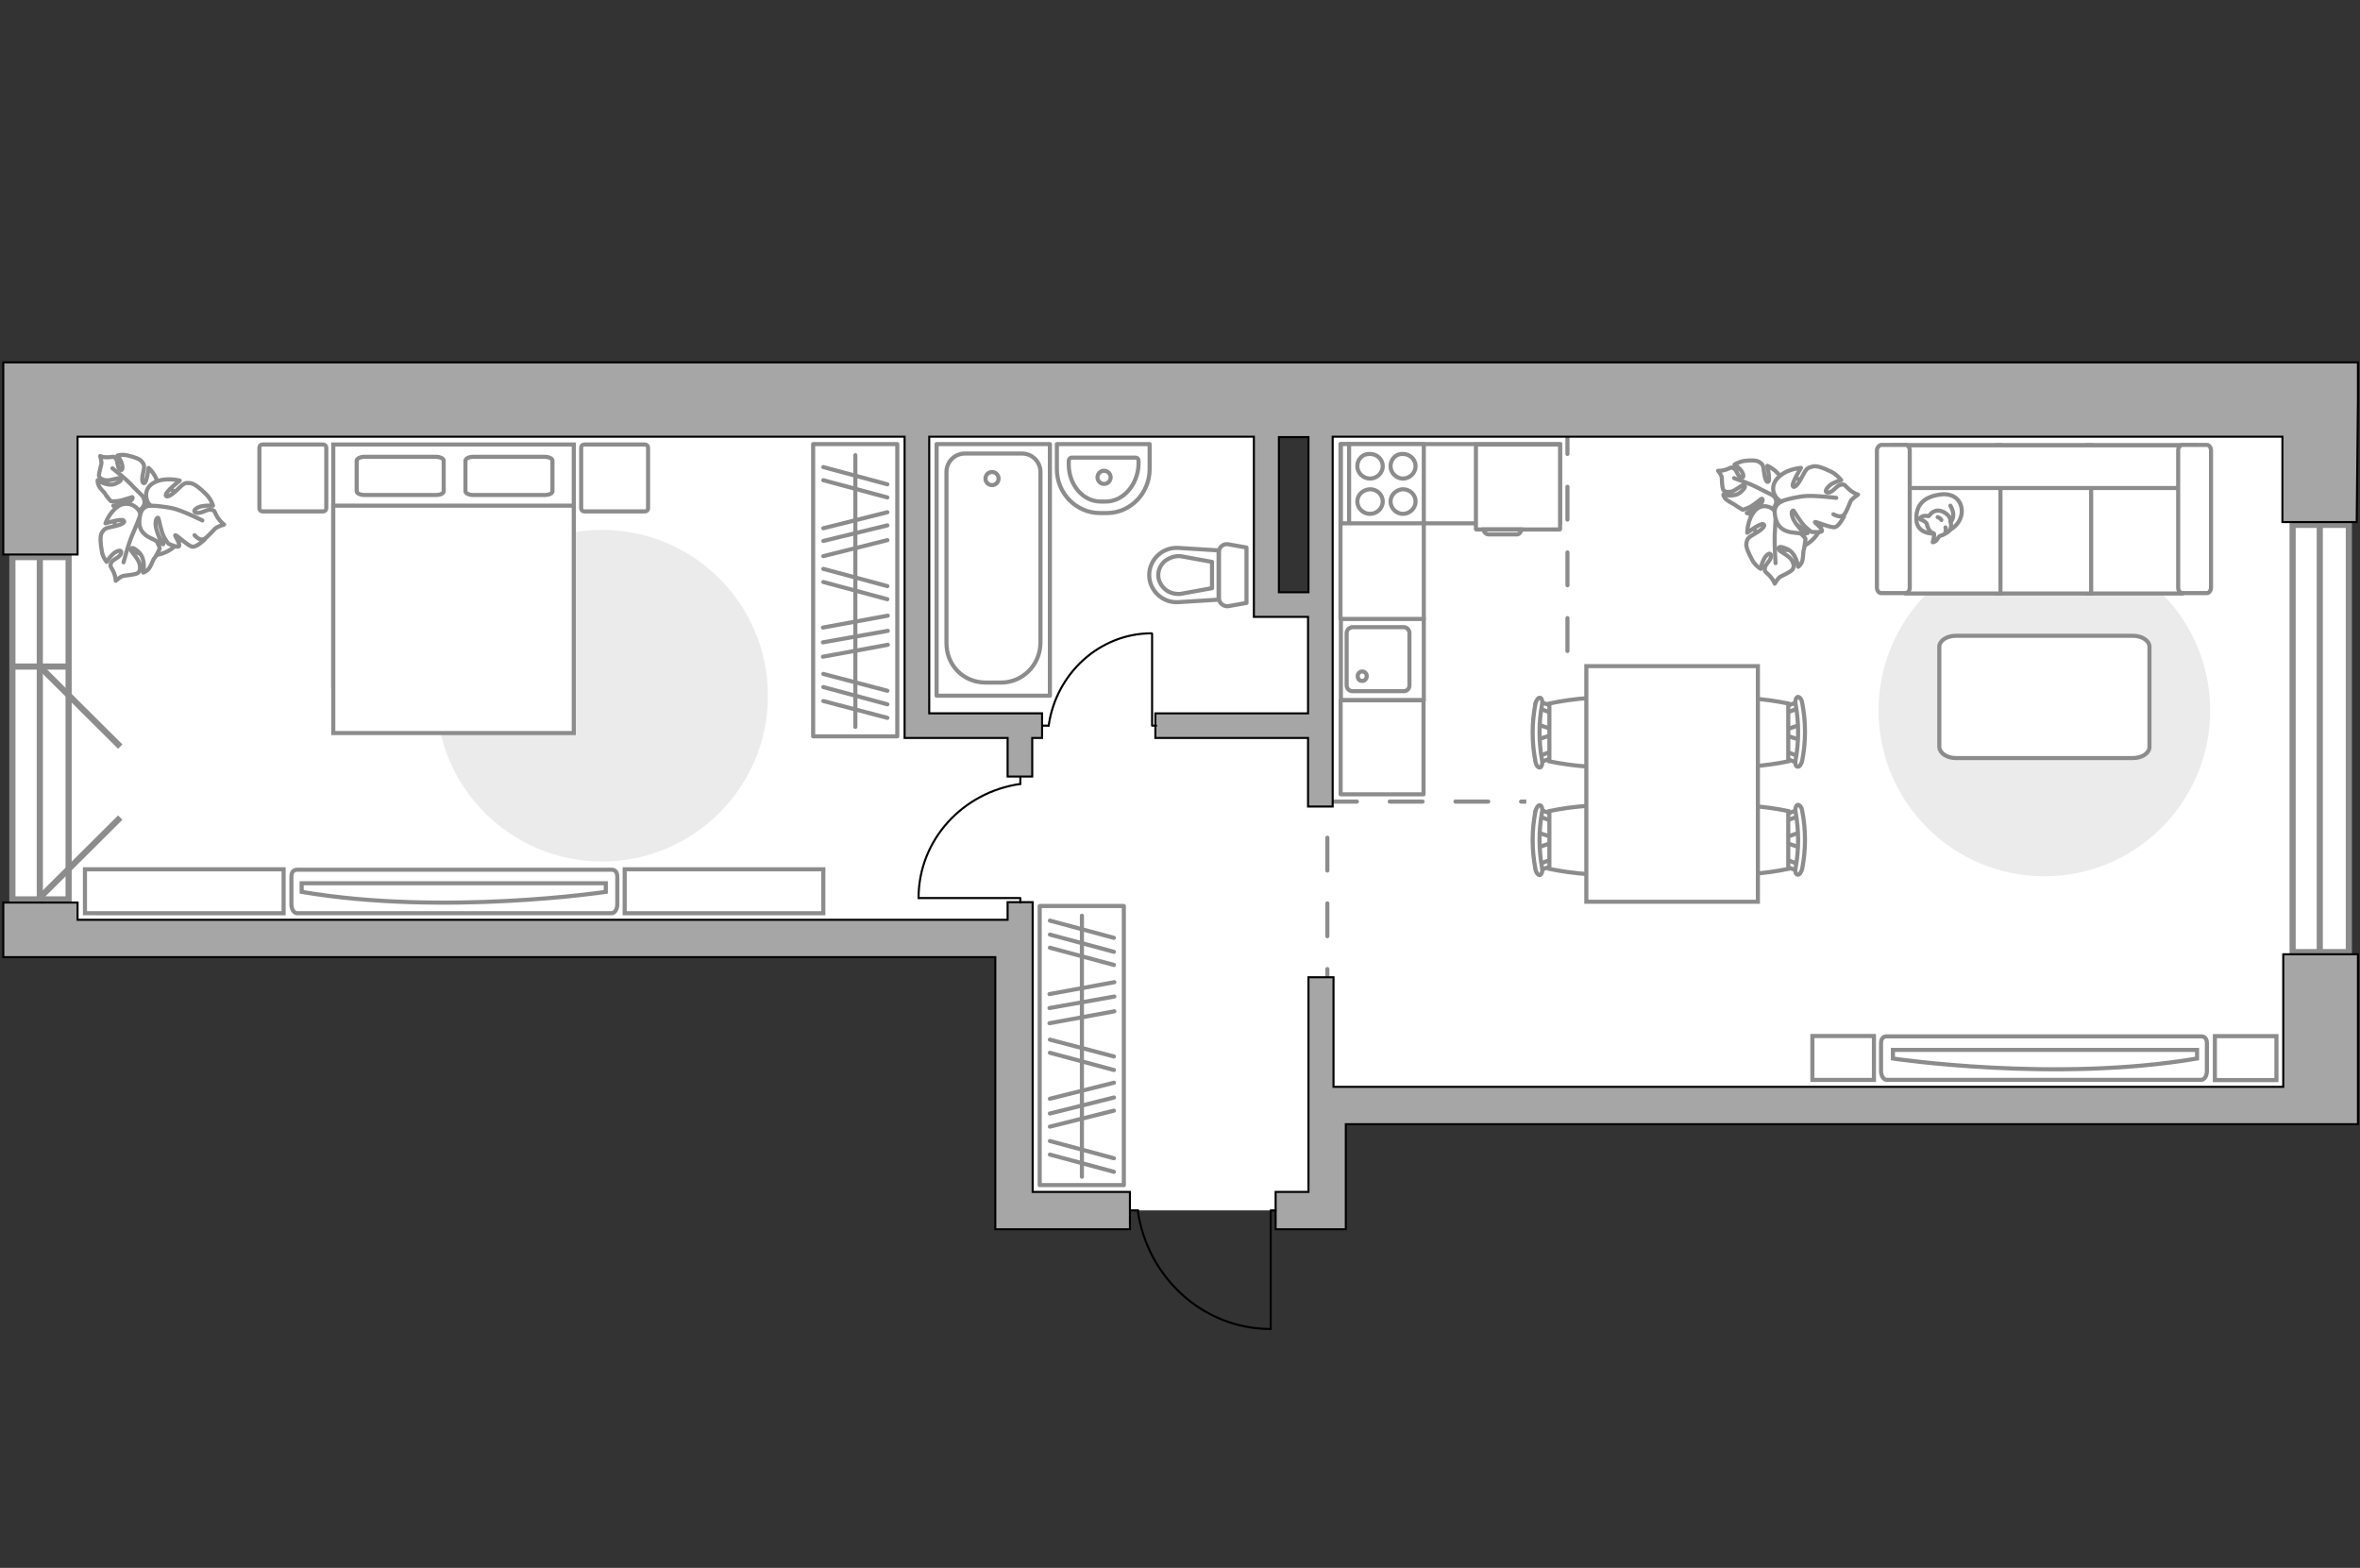 <?xml version="1.0" encoding="utf-8"?>
<!-- Generator: Adobe Illustrator 24.1.2, SVG Export Plug-In . SVG Version: 6.00 Build 0)  -->
<svg version="1.1" xmlns="http://www.w3.org/2000/svg" xmlns:xlink="http://www.w3.org/1999/xlink" x="0px" y="0px"
	 viewBox="0 0 575 382" style="enable-background:new 0 0 575 382;" xml:space="preserve">
<rect x="0" y="0" width="575" height="382" fill="#333333" stroke="none"/>
<style type="text/css">
	.st0{fill:#FFFFFF;}
	.st1{fill:#FFFFFF;stroke:#8C8C8C;stroke-width:1.5;stroke-linecap:round;stroke-miterlimit:10;}
	.st2{fill:#FFFFFF;stroke:#8C8C8C;stroke-width:1.5;stroke-miterlimit:10;}
	.st3{fill:none;stroke:#8C8C8C;stroke-linecap:round;stroke-linejoin:round;stroke-miterlimit:10;stroke-dasharray:8;}
	.st4{fill:#A6A6A6;stroke:#000000;stroke-width:0.5;stroke-miterlimit:10;}
	.st5{fill:none;stroke:#000000;stroke-width:0.5;stroke-linecap:round;stroke-linejoin:round;stroke-miterlimit:10;}
	.st6{fill:#FFFFFF;stroke:#8C8C8C;stroke-linecap:round;stroke-linejoin:round;stroke-miterlimit:10;}
	.st7{fill:#FFFFFF;stroke:#8C8C8C;stroke-miterlimit:10;}
	.st8{fill:#EBEBEB;}
	.st9{fill:none;stroke:#8C8C8C;stroke-linecap:round;stroke-linejoin:round;stroke-miterlimit:10;}
</style>
<g id="bg_1_">
	<polygon class="st0" points="321.9,270.6 563.2,270.6 563.2,228.7 565.4,228.7 565.4,93.5 321.9,93.5 321.9,147.3 309.6,147.3 
		309.6,93.5 14.2,93.5 14.2,228.7 247.6,228.7 247.6,294.9 321.9,294.9 	"/>
</g>
<g id="windows_1_">
	<g>
		
			<rect x="513.3" y="173.1" transform="matrix(6.123234e-17 -1 1 6.123234e-17 385.483 745.282)" class="st1" width="104.1" height="13.7"/>
		<line class="st2" x1="565.2" y1="232" x2="565.2" y2="127.8"/>
	</g>
	<g>
		
			<rect x="-31.8" y="170.6" transform="matrix(6.123234e-17 -1 1 6.123234e-17 -167.583 187.331)" class="st1" width="83.4" height="13.7"/>
		<line class="st2" x1="9.7" y1="219.2" x2="9.7" y2="135.7"/>
	</g>
	<line class="st2" x1="9.7" y1="218.7" x2="29.3" y2="199.2"/>
	<line class="st2" x1="9.7" y1="162.4" x2="29.3" y2="181.9"/>
	<line class="st2" x1="16.7" y1="162.4" x2="3" y2="162.4"/>
</g>
<g id="plan">
	<polyline class="st3" points="381.9,102.6 381.9,195.3 323.4,195.3 323.4,243.1 	"/>
	<g>
		<polygon class="st4" points="556.3,264.8 327.9,264.8 324.9,264.8 324.9,238.1 318.8,238.1 318.8,264.8 318.8,271.5 318.8,273.9 
			318.8,290.4 310.8,290.4 310.8,299.5 318.8,299.5 327.9,299.5 327.9,290.4 327.9,273.9 556.3,273.9 563.4,273.9 574.5,273.9 
			574.5,232.5 556.3,232.5 		"/>
		<path class="st4" d="M574.5,97.4v-9.1H18.9H4.1H0.8v46.8h18.1v-28.7h201.5v73.4h6v0h19.1v9.4h6v-9.4h2.4v-6h-27.5v-67.4h79.1v43.9
			h6v0h7.2v23.5h-37.2v6h37.2v16.7h6v-90.1h231.4v20.8h18.1L574.5,97.4L574.5,97.4z M318.8,144.3h-7.2v-37.8h7.2V144.3z"/>
		<polygon class="st4" points="251.6,233.2 251.6,230.6 251.6,224.1 251.6,219.8 245.5,219.8 245.5,224.1 242.5,224.1 18.9,224.1 
			18.9,219.9 0.8,219.9 0.8,233.2 16.7,233.2 18.9,233.2 242.5,233.2 242.5,290.4 242.5,299.5 251.6,299.5 275.3,299.5 275.3,290.4 
			251.6,290.4 		"/>
	</g>
	<g id="Group_34_1_">
		<path id="Vector_158_1_" class="st5" d="M309.6,323.8v-28.9h1.2"/>
		<path id="Vector_159_1_" class="st5" d="M275.3,294.9h2"/>
		<path id="Vector_160_1_" class="st5" d="M277.2,294.9c2.3,16.3,15.9,28.9,32.4,28.9"/>
	</g>
	<g>
		<g>
			<path id="Vector_135_1_" class="st6" d="M228.2,169.5v-61.3h27.6v61.3H228.2z"/>
			<path id="Vector_136_1_" class="st6" d="M243.9,166.3h-3.7c-5.6,0-9.6-4.3-9.6-9.6v-41.7c0-2.5,2-4.5,4.5-4.5h13.9
				c2.5,0,4.5,2,4.5,4.5v41.7C253.4,162.1,249.1,166.3,243.9,166.3z"/>
		</g>
		<circle class="st6" cx="241.7" cy="116.6" r="1.6"/>
	</g>
	<g>
		<path id="wc_1_" class="st7" d="M287.6,144.7"/>
		<g id="Group_26_1_">
			<path id="Vector_130_1_" class="st6" d="M297,145.8v-11.4c0-1.1,1.1-2,2.2-1.8l4.5,0.8v13.5l-4.5,0.8
				C298.1,147.8,297,146.9,297,145.8z"/>
			<path id="Vector_131_1_" class="st6" d="M280,140.1c0-3.8,3.3-6.9,7.2-6.6l9.7,0.6v12l-9.7,0.6C283.3,147,280,143.9,280,140.1z"
				/>
			<path id="Vector_132_1_" class="st6" d="M295.3,136.9l-7.7-1.4c-1.4-0.1-2.7,0.4-3.8,1.2c-1,0.9-1.6,2.1-1.6,3.4
				c0,1.3,0.6,2.5,1.6,3.4c1,0.9,2.3,1.3,3.8,1.2l7.7-1.4V136.9z"/>
		</g>
	</g>
	<g>
		<path id="Vector_134_1_" class="st6" d="M269.7,125H268c-5.8,0-10.5-4.8-10.5-10.7v-6.1h22.6v6.1C280.1,120.2,275.4,125,269.7,125
			z"/>
		<path id="Vector_133_1_" class="st6" d="M269.4,122.2h-1.2c-4.3,0-7.8-4-7.8-9v-0.9c0-0.4,0.3-0.8,0.7-0.8h15.6
			c0.4,0,0.7,0.3,0.7,0.8v0.9C277.2,118.1,273.7,122.2,269.4,122.2z"/>
		<circle class="st6" cx="269" cy="116.3" r="1.6"/>
	</g>
	<g>
		<g id="Group_27_1_">
			<path id="Vector_140_1_" class="st6" d="M346.9,170.6v-19.9h-20.2v19.9H346.9z"/>
		</g>
		<path id="Vector_141_1_" class="st6" d="M328.1,154.2v12.8c0,0.7,0.6,1.4,1.4,1.4h12.5c0.8,0,1.4-0.6,1.4-1.4v-12.8
			c0-0.7-0.6-1.4-1.4-1.4h-12.5C328.7,152.9,328.1,153.5,328.1,154.2z"/>
		<path id="Vector_139_1_" class="st6" d="M333,164.7c0,0.7-0.5,1.2-1.1,1.2c-0.7,0-1.1-0.5-1.1-1.2c0-0.6,0.5-1.1,1.1-1.1
			C332.5,163.6,333,164.1,333,164.7z"/>
	</g>
</g>
<g id="furniture_1_">
	
		<rect x="361" y="175.5" transform="matrix(-1.836970e-16 1 -1 -1.836970e-16 559.675 -196.304)" class="st0" width="33.9" height="12.3"/>
	<g id="Group_34_3_">
		<path id="Vector_158_3_" class="st5" d="M223.8,218.8h24.8v1.1"/>
		<path id="Vector_159_3_" class="st5" d="M248.6,189.3v1.7"/>
		<path id="Vector_160_3_" class="st5" d="M248.6,191c-14,2-24.8,13.6-24.8,27.8"/>
	</g>
	<g id="Group_34_2_">
		<path id="Vector_158_2_" class="st5" d="M280.7,154.4v22.4h1"/>
		<path id="Vector_159_2_" class="st5" d="M254,176.8h1.5"/>
		<path id="Vector_160_2_" class="st5" d="M255.5,176.8c1.8-12.7,12.4-22.5,25.1-22.5"/>
	</g>
	
		<rect x="325.3" y="172" transform="matrix(-1.836970e-16 1 -1 -1.836970e-16 518.837 -154.674)" class="st6" width="22.9" height="20.2"/>
	<polygon class="st6" points="346.9,127.5 380.1,127.5 380.1,108.2 346.9,108.2 343.8,108.2 326.6,108.2 326.6,150.8 346.9,150.8 	
		"/>
	<g>
		<path id="Vector_142_2_" class="st6" d="M346.9,127.5v-19.3h-20.2v19.3H346.9z"/>
		<g id="Group_28_2_">
			<g id="Group_29_2_">
				<path id="Vector_143_2_" class="st6" d="M338.8,113.6c0,1.6,1.4,3,3,3c1.7,0,3.1-1.4,3.1-3c0-1.7-1.4-3-3.1-3
					C340.1,110.5,338.8,111.9,338.8,113.6z"/>
				<path id="Vector_144_2_" class="st6" d="M330.7,113.6c0,1.6,1.4,3,3.1,3c1.7,0,3.1-1.4,3.1-3c0-1.7-1.4-3-3.1-3
					C332,110.5,330.7,111.9,330.7,113.6z"/>
			</g>
			<g id="Group_30_2_">
				<path id="Vector_145_2_" class="st6" d="M338.8,122.2c0,1.6,1.4,3,3,3c1.7,0,3.1-1.4,3.1-3c0-1.7-1.4-3-3.1-3
					C340.1,119.3,338.8,120.6,338.8,122.2z"/>
				<path id="Vector_146_2_" class="st6" d="M330.7,122.2c0,1.6,1.4,3,3.1,3c1.7,0,3.1-1.4,3.1-3c0-1.7-1.4-3-3.1-3
					C332,119.3,330.7,120.6,330.7,122.2z"/>
			</g>
		</g>
		<path id="Vector_147_2_" class="st6" d="M328.7,108.2v19.1"/>
	</g>
	<g>
		<path id="Vector_8_2_" class="st7" d="M359.8,129H380c0.1,0,0.1-0.1,0.1-0.1v-20.6h-20.5v20.6C359.6,129,359.7,129,359.8,129z"/>
		<path id="Vector_9_2_" class="st7" d="M370.6,129h-9.1c0,0.7,0.6,1.2,1.2,1.2h6.7C370.1,130.3,370.6,129.7,370.6,129z"/>
	</g>
	<path id="Vector_3_" class="st8" d="M457.7,173.1c0,22.3,18.1,40.4,40.4,40.4c22.3,0,40.4-18.1,40.4-40.4s-18.1-40.4-40.4-40.4
		C475.8,132.7,457.7,150.8,457.7,173.1z"/>
	<path id="Vector_84_2_" class="st6" d="M476.6,184.7h43c2.3,0,4.1-1.2,4.1-2.7v-24.4c0-1.5-1.8-2.7-4.1-2.7h-43
		c-2.3,0-4.1,1.2-4.1,2.7V182C472.6,183.5,474.3,184.7,476.6,184.7z"/>
	<g>
		<path id="Vector_90_3_" class="st7" d="M459.7,263.1c-0.8,0-1.4-1-1.4-2.2v-6.7c0-1.2,0.6-1.7,1.4-1.7h76.6c0.8,0,1.4,0.5,1.4,1.7
			v6.7c0,1.2-0.6,2.2-1.4,2.2H459.7z"/>
		<path id="Vector_91_3_" class="st7" d="M535.3,255.8h-74.1l0,2.1c0,0,39.4,5.9,74.1,0L535.3,255.8z"/>
	</g>
	<g>
		<path id="Vector_54_2_" class="st7" d="M531.5,108.5h-22.9v36.1h22.9V108.5z"/>
		<path id="Vector_55_2_" class="st7" d="M509.5,108.5h-22.9v36.1h22.9V108.5z"/>
		<path id="Vector_56_2_" class="st7" d="M487.4,108.5h-22.9v36.1h22.9V108.5z"/>
		<path id="Vector_57_2_" class="st7" d="M532.7,118.9l2.2-10.4h-73.5v10.4H532.7z"/>
		<path id="Vector_58_2_" class="st7" d="M530.7,109.7v33.5c0,0.7,0.5,1.3,1,1.3h6c0.5,0,1-0.6,1-1.3v-33.5c0-0.7-0.5-1.3-1-1.3h-6
			C531.1,108.5,530.7,109.1,530.7,109.7z"/>
		<path id="Vector_59_2_" class="st7" d="M457.3,109.7v33.5c0,0.7,0.5,1.3,1,1.3h6c0.5,0,1-0.6,1-1.3v-33.5c0-0.7-0.5-1.3-1-1.3h-6
			C457.8,108.5,457.3,109.1,457.3,109.7z"/>
		<g>
			<path class="st6" d="M470.9,130c0,0-3.8,0.1-4-3.4c-0.1-3.5,1.7-5.5,5.7-6.1c4-0.6,5.8,2.2,5.3,4.9
				C477.3,128.2,474.8,130,470.9,130z"/>
			<path class="st6" d="M469.4,127.5c0,0-0.4-0.5-1.1-0.8c-0.7-0.2-0.6-0.4-0.6-0.4s0.7-0.8,1.7-0.6c0.6,0.1,0.6,0,0.6,0
				s0.7-1.2,2-1.3c1.3-0.1,2.8,1,3.1,1.9c0.3,0.9,0.4,2.1,0,2.8c-0.5,0.7-1.6,1.2-2.2,1.4c-0.7,0.1-0.8,1.1-1.4,1.4
				s-0.6,0.2-0.6,0.2s0.5-1.8,0.3-2.1C470.8,129.7,470,129.9,469.4,127.5z"/>
			<path class="st6" d="M473,126.7c0,0-0.2-0.5-0.9-0.7"/>
			<path class="st6" d="M474,128.5c0,0,0.2,0.5,0,1"/>
			<path class="st9" d="M475.2,127.1c0,0,0.6-0.2,0.7-1.5c0.1-1.1-0.7-2.4-0.7-2.4"/>
		</g>
	</g>
	<g>
		<g id="Group_2_8_">
			<g id="Group_3_8_">
				<path id="Vector_10_8_" class="st7" d="M438.6,206.5l-3.9-1.3v-1.1l3.9-1.3V206.5z"/>
			</g>
			<g id="Group_4_8_">
				<path id="Vector_11_8_" class="st7" d="M434.7,199.1c0-0.4,0.2-0.7,0.4-0.7l3.2-1.2c0.3-0.1,0.6,0.1,0.7,0.6
					c0.1,0.4-0.1,0.9-0.4,0.9l-3.2,1.2c-0.3,0.1-0.6-0.1-0.7-0.6C434.7,199.2,434.7,199.2,434.7,199.1z"/>
			</g>
			<g id="Group_5_8_">
				<path id="Vector_12_8_" class="st7" d="M434.7,210.3c0-0.1,0-0.1,0-0.2c0.1-0.4,0.4-0.7,0.7-0.6l3.2,1.2c0.3,0.1,0.5,0.6,0.4,1
					c-0.1,0.4-0.4,0.7-0.7,0.6l-3.2-1.2C434.9,210.9,434.7,210.6,434.7,210.3z"/>
			</g>
			<path id="Vector_13_8_" class="st7" d="M419.2,211.7c-2.5-2.5-2.5-11.6,0-14.1c2.9-2.9,16.5,0,16.5,0v14.1
				C435.7,211.7,422.1,214.6,419.2,211.7z"/>
			<path id="Vector_14_8_" class="st7" d="M437.5,211.4c0.8-4.4,0.8-9,0-13.5c-0.2-0.9,0.1-1.7,0.5-1.8c0.4-0.1,1,0.6,1.1,1.5
				c0.9,4.6,0.9,9.4,0,14c-0.2,0.9-0.7,1.6-1.1,1.5C437.5,213.1,437.3,212.3,437.5,211.4z"/>
		</g>
		<g id="Group_2_7_">
			<g id="Group_3_7_">
				<path id="Vector_10_7_" class="st7" d="M438.6,180.3l-3.9-1.3v-1.1l3.9-1.3V180.3z"/>
			</g>
			<g id="Group_4_7_">
				<path id="Vector_11_7_" class="st7" d="M434.7,172.8c0-0.4,0.2-0.7,0.4-0.7l3.2-1.2c0.3-0.1,0.6,0.1,0.7,0.6
					c0.1,0.4-0.1,0.9-0.4,0.9l-3.2,1.2c-0.3,0.1-0.6-0.1-0.7-0.6C434.7,172.9,434.7,172.9,434.7,172.8z"/>
			</g>
			<g id="Group_5_7_">
				<path id="Vector_12_7_" class="st7" d="M434.7,184c0-0.1,0-0.1,0-0.2c0.1-0.4,0.4-0.7,0.7-0.6l3.2,1.2c0.3,0.1,0.5,0.6,0.4,1
					c-0.1,0.4-0.4,0.7-0.7,0.6l-3.2-1.2C434.9,184.7,434.7,184.4,434.7,184z"/>
			</g>
			<path id="Vector_13_7_" class="st7" d="M419.2,185.5c-2.5-2.5-2.5-11.6,0-14.1c2.9-2.9,16.5,0,16.5,0v14.1
				C435.7,185.5,422.1,188.4,419.2,185.5z"/>
			<path id="Vector_14_7_" class="st7" d="M437.5,185.1c0.8-4.4,0.8-9,0-13.5c-0.2-0.9,0.1-1.7,0.5-1.8c0.4-0.1,1,0.6,1.1,1.5
				c0.9,4.6,0.9,9.4,0,14c-0.2,0.9-0.7,1.6-1.1,1.5C437.5,186.8,437.3,186,437.5,185.1z"/>
		</g>
		<g id="Group_2_6_">
			<g id="Group_3_6_">
				<path id="Vector_10_6_" class="st7" d="M374.6,176.5l3.9,1.3v1.1l-3.9,1.3V176.5z"/>
			</g>
			<g id="Group_4_6_">
				<path id="Vector_11_6_" class="st7" d="M378.4,184c0,0.4-0.2,0.7-0.4,0.7l-3.2,1.2c-0.3,0.1-0.6-0.1-0.7-0.6
					c-0.1-0.4,0.1-0.9,0.4-0.9l3.2-1.2c0.3-0.1,0.6,0.1,0.7,0.6C378.4,183.9,378.4,183.9,378.4,184z"/>
			</g>
			<g id="Group_5_6_">
				<path id="Vector_12_6_" class="st7" d="M378.4,172.8c0,0.1,0,0.1,0,0.2c-0.1,0.4-0.4,0.7-0.7,0.6l-3.2-1.2
					c-0.3-0.1-0.5-0.6-0.4-1c0.1-0.4,0.4-0.7,0.7-0.6l3.2,1.2C378.2,172.1,378.4,172.5,378.4,172.8z"/>
			</g>
			<path id="Vector_13_6_" class="st7" d="M394,171.4c2.5,2.5,2.5,11.6,0,14.1c-2.9,2.9-16.5,0-16.5,0v-14.1
				C377.5,171.4,391.1,168.4,394,171.4z"/>
			<path id="Vector_14_6_" class="st7" d="M375.7,171.7c-0.8,4.4-0.8,9,0,13.5c0.2,0.9-0.1,1.7-0.5,1.8c-0.4,0.1-1-0.6-1.1-1.5
				c-0.9-4.6-0.9-9.4,0-14c0.2-0.9,0.7-1.6,1.1-1.5C375.6,170,375.9,170.8,375.7,171.7z"/>
		</g>
		<g id="Group_2_5_">
			<g id="Group_3_5_">
				<path id="Vector_10_5_" class="st7" d="M374.6,202.8l3.9,1.3v1.1l-3.9,1.3V202.8z"/>
			</g>
			<g id="Group_4_5_">
				<path id="Vector_11_5_" class="st7" d="M378.4,210.3c0,0.4-0.2,0.7-0.4,0.7l-3.2,1.2c-0.3,0.1-0.6-0.1-0.7-0.6
					c-0.1-0.4,0.1-0.9,0.4-0.9l3.2-1.2c0.3-0.1,0.6,0.1,0.7,0.6C378.4,210.1,378.4,210.2,378.4,210.3z"/>
			</g>
			<g id="Group_5_5_">
				<path id="Vector_12_5_" class="st7" d="M378.4,199.1c0,0.1,0,0.1,0,0.2c-0.1,0.4-0.4,0.7-0.7,0.6l-3.2-1.2
					c-0.3-0.1-0.5-0.6-0.4-1c0.1-0.4,0.4-0.7,0.7-0.6l3.2,1.2C378.2,198.4,378.4,198.7,378.4,199.1z"/>
			</g>
			<path id="Vector_13_5_" class="st7" d="M394,197.6c2.5,2.5,2.5,11.6,0,14.1c-2.9,2.9-16.5,0-16.5,0v-14.1
				C377.5,197.6,391.1,194.7,394,197.6z"/>
			<path id="Vector_14_5_" class="st7" d="M375.7,197.9c-0.8,4.4-0.8,9,0,13.5c0.2,0.9-0.1,1.7-0.5,1.8c-0.4,0.1-1-0.6-1.1-1.5
				c-0.9-4.6-0.9-9.4,0-14c0.2-0.9,0.7-1.6,1.1-1.5C375.6,196.2,375.9,197.1,375.7,197.9z"/>
		</g>
		<path id="Vector_35_2_" class="st7" d="M428.3,162.3v57.4h-41.8v-46.4v-11H428.3z"/>
	</g>
	<g>
		<path id="Vector_60_4_" class="st7" d="M428.3,119.9c-2.9,3.9-2,9.5,1.9,12.4c3.9,2.9,9.5,2,12.4-1.9c2.9-3.9,2-9.5-1.9-12.4
			C436.7,115.1,431.2,116,428.3,119.9z"/>
		<path class="st6" d="M432,120.7c0,0,1.3,1,0.5,2.5s-1.8,2.9-4.3,2.4c-2.4-0.5-2.6-0.6-2.6-0.6s2.4-1.1,3.3-2.1
			c0.9-1.1,0.5-1.4,0.3-1.4c-0.1,0-2,1.7-3.2,2.2c-1.2,0.5-1.4,0.5-1.4,0.5s-1.7-1-1.9-1.2c-0.2-0.2-1.4-0.7-2.1-1.3
			s-0.7-1.2-0.7-1.2s2.7,0.8,4.2-0.6c1.5-1.3,1.1-1.7,0.6-1.7c-0.4,0-1.9,1.4-3,1.6c-1.1,0.2-1.7-0.1-1.9-0.6
			c-0.2-0.5-0.3-2.3-0.3-2.8c0-0.6-0.9-1.7-0.9-1.7s0.8,0.1,2-0.3c1.2-0.4,1-0.7,1.8-0.3c0.8,0.4,0.9,1.9,1.8,2.2
			c0.9,0.3,0.6-1-0.1-1.8c-0.7-0.8-1.5-1.3-1.5-1.3s1-0.7,2.4-0.9c1.4-0.2,3-0.2,3.7,0.3c0.7,0.5,0.9,0.6,1.1,2.4
			c0.2,1.8,0.7,2.8,1.1,2.3c0.4-0.4-0.3-3.8-0.3-3.8s2.7,1.1,3.6,3.5C435.2,119.2,433.2,120.8,432,120.7z"/>
		<path class="st9" d="M422.5,116.5c0,0,3.8,1.3,5.5,2.2c1.1,0.6,3.2,1.6,4,2c1.2,0.6,2.3,1.6,3,2.8"/>
		<path class="st6" d="M432.8,125.1c0,0,0.4-1.8,2.5-1.7c2,0.1,3.9,0.7,4.5,3.5c0.6,2.8,0.6,3,0.6,3s-2.2-2.1-3.8-2.6
			c-1.5-0.5-1.7,0.1-1.6,0.3c0.1,0.1,2.7,1.4,3.8,2.4c1.1,1.1,1.1,1.3,1.1,1.3s-0.3,2.3-0.4,2.6c-0.2,0.3-0.1,1.8-0.4,2.8
			c-0.3,1-1,1.4-1,1.4s-0.4-3.3-2.6-4.3c-2.1-1-2.3-0.4-2.1,0.1c0.2,0.5,2.4,1.4,3.1,2.5c0.7,1.1,0.6,1.9,0.2,2.4
			c-0.4,0.5-2.3,1.4-2.9,1.7c-0.6,0.3-1.4,1.7-1.4,1.7s-0.3-0.9-1.3-2c-1-1-1.2-0.8-1.1-1.8c0.1-1,1.6-1.9,1.5-3
			c-0.1-1.1-1.3-0.2-1.8,1c-0.6,1.1-0.7,2.2-0.7,2.2s-1.3-0.7-2.1-2.2c-0.8-1.5-1.6-3.1-1.4-4.1c0.2-1,0.3-1.3,2.1-2.3
			c1.8-1,2.7-2,2-2.3c-0.7-0.3-3.9,2.1-3.9,2.1s0-3.4,2-5.5C429.7,122.3,432.3,123.8,432.8,125.1z"/>
		<path class="st9" d="M432.6,137.2c0,0-0.3-4.7-0.2-6.9c0.1-1.4,0.2-4.1,0.3-5.2c0.1-1.6,0.7-3.2,1.6-4.5"/>
		<g>
			<path class="st6" d="M446.7,125.3c1.3,0.7,2.1,0.6,2.6,0.1c0.5-0.5,1.3-2.6,1.6-3.3c0.3-0.6,1.8-1.6,1.8-1.6s-1-0.2-2.2-1.3
				c-1.2-1-0.9-1.3-2-1.1c-1.1,0.2-1.9,1.9-3.1,1.9c-1.2,0-0.2-1.4,0.9-2.1c1.2-0.7,2.3-0.9,2.3-0.9s-0.9-1.3-2.5-2.1
				c-1.7-0.8-3.5-1.6-4.6-1.2c-1.1,0.3-1.4,0.4-2.4,2.4c-1,2-2,3-2.3,2.3c-0.3-0.7,2-4.4,2-4.4s-3.7,0.2-5.8,2.6
				c-2.1,2.4-0.4,5.1,1.1,5.6c0,0-1.9,0.6-1.7,2.8c0.2,2.2,1,4.2,4.1,4.7c3.1,0.4,3.3,0.4,3.3,0.4s-2.4-2.3-3-3.9
				c-0.6-1.6,0-1.9,0.2-1.8c0.1,0.1,1.7,2.9,2.9,4c1.2,1.1,1.5,1.2,1.5,1.2s2.4,0.2,2.5-0.2c0.2-0.7-1.9-2.1-1.7-2.2
				c0.3-0.2,4,1.6,5,1.2c1-0.4,2.1-2.6,2.1-2.6"/>
			<path class="st9" d="M447.4,121.3c0,0-5.6-0.7-8-0.4c-1.5,0.2-3.7,0.6-5.3,1.2"/>
		</g>
	</g>
	<g>
		<path id="Vector_60_3_" class="st7" d="M31.7,119.2c-4,2.8-5,8.3-2.3,12.3c2.8,4,8.3,5,12.3,2.3c4-2.8,5-8.3,2.3-12.3
			C41.3,117.5,35.8,116.4,31.7,119.2z"/>
		<path class="st6" d="M34.9,121.2c0,0,0.9,1.3-0.3,2.6s-2.7,2.1-4.8,0.8c-2.1-1.3-2.2-1.4-2.2-1.4s2.6-0.2,3.8-0.9
			c1.2-0.7,0.9-1.2,0.8-1.2s-2.4,0.9-3.7,1c-1.3,0.1-1.5,0-1.5,0s-1.3-1.5-1.4-1.8c-0.1-0.3-1.1-1.1-1.5-1.9
			c-0.4-0.8-0.3-1.4-0.3-1.4s2.3,1.6,4.2,0.9c1.9-0.8,1.6-1.2,1.1-1.4c-0.4-0.1-2.3,0.7-3.4,0.5c-1.1-0.2-1.6-0.7-1.6-1.2
			c0-0.5,0.5-2.3,0.6-2.8c0.1-0.5-0.3-1.9-0.3-1.9s0.8,0.4,2,0.3c1.2,0,1.2-0.4,1.8,0.3c0.6,0.7,0.3,2.1,1,2.7
			c0.7,0.6,0.8-0.7,0.4-1.7c-0.4-1-1-1.7-1-1.7s1.2-0.4,2.6,0c1.4,0.3,2.9,0.8,3.4,1.5c0.5,0.7,0.7,0.9,0.3,2.6
			c-0.4,1.7-0.3,2.8,0.3,2.6c0.6-0.3,1-3.7,1-3.7s2.2,1.9,2.3,4.5C38.5,120.9,36.1,121.7,34.9,121.2z"/>
		<path class="st9" d="M27.4,114.1c0,0,3.2,2.5,4.5,3.9c0.8,0.9,2.5,2.5,3.2,3.2c1,1,1.6,2.3,1.9,3.6"/>
		<path class="st6" d="M34.3,125.6c0,0,1-1.5,2.9-0.8c1.9,0.7,3.5,1.9,3.1,4.8c-0.4,2.9-0.5,3-0.5,3s-1.4-2.7-2.7-3.7
			c-1.3-1-1.7-0.4-1.6-0.3c0,0.1,2.1,2.2,2.8,3.5c0.7,1.3,0.6,1.6,0.6,1.6s-1,2.1-1.3,2.3c-0.3,0.3-0.7,1.7-1.3,2.5
			c-0.6,0.8-1.4,1-1.4,1s0.7-3.2-1-4.9c-1.7-1.6-2-1.1-2-0.6c0.1,0.5,1.8,2.1,2.1,3.4c0.3,1.3,0,2-0.6,2.3c-0.6,0.3-2.6,0.5-3.3,0.6
			s-1.9,1.2-1.9,1.2s0-1-0.6-2.3c-0.6-1.3-0.9-1.1-0.5-2.1c0.4-0.9,2.1-1.2,2.4-2.3c0.3-1.1-1.2-0.6-2.1,0.3
			c-0.9,0.9-1.4,1.8-1.4,1.8s-1-1.1-1.2-2.7c-0.3-1.7-0.5-3.5,0-4.4c0.6-0.9,0.7-1.1,2.7-1.5c2-0.4,3.2-1,2.6-1.5
			c-0.5-0.5-4.4,0.7-4.4,0.7s1.1-3.2,3.7-4.5C32.2,122,34.2,124.2,34.3,125.6z"/>
		<path class="st9" d="M30.1,137c0,0,1.2-4.5,2.1-6.6c0.6-1.3,1.6-3.8,2-4.9c0.6-1.5,1.7-2.8,3-3.7"/>
		<g>
			<path class="st6" d="M47.4,130.4c1,1.1,1.8,1.2,2.4,0.9c0.6-0.3,2.1-2,2.6-2.5c0.5-0.5,2.2-1,2.2-1s-0.9-0.6-1.7-1.9
				c-0.8-1.4-0.4-1.5-1.5-1.7c-1.1-0.2-2.4,1.1-3.6,0.7c-1.2-0.4,0.2-1.4,1.6-1.6c1.3-0.2,2.5-0.1,2.5-0.1s-0.4-1.5-1.7-2.8
				s-2.8-2.6-3.9-2.7c-1.1-0.1-1.4-0.1-3,1.5c-1.6,1.6-2.9,2.2-2.9,1.4c-0.1-0.8,3.4-3.5,3.4-3.5s-3.5-1-6.3,0.5
				c-2.8,1.5-2,4.7-0.8,5.6c0,0-2-0.1-2.5,2.1c-0.5,2.1-0.5,4.3,2.3,5.7c2.8,1.4,3,1.5,3,1.5s-1.5-3-1.6-4.7c0-1.8,0.6-1.7,0.7-1.6
				c0.1,0.1,0.6,3.3,1.4,4.7c0.8,1.4,1.1,1.6,1.1,1.6s2.2,1,2.5,0.6c0.4-0.6-1.1-2.6-0.9-2.7c0.4-0.1,3.2,2.8,4.3,2.8
				c1.1,0,2.9-1.8,2.9-1.8"/>
			<path class="st9" d="M49.3,126.8c0,0-5-2.5-7.4-3c-1.5-0.3-3.7-0.6-5.4-0.6"/>
		</g>
	</g>
	
		<rect x="541.8" y="250.2" transform="matrix(-1.836970e-16 1 -1 -1.836970e-16 804.84 -289.351)" class="st7" width="10.7" height="15"/>
	
		<rect x="443.7" y="250.2" transform="matrix(-1.836970e-16 1 -1 -1.836970e-16 706.773 -191.284)" class="st7" width="10.7" height="15"/>
	<path id="Vector_2_" class="st8" d="M146.7,209.9c-22.3,0-40.4-18.1-40.4-40.4s18.1-40.4,40.4-40.4s40.4,18.1,40.4,40.4
		S169,209.9,146.7,209.9z"/>
	<g>
		<path id="Vector_98_2_" class="st7" d="M139.8,167H81.2v-58.7h58.6V167z"/>
		<path id="Vector_99_2_" class="st7" d="M81.2,178.6h58.6v-55.4H88.1h-6.9v7.5V178.6z"/>
		<path id="Vector_100_2_" class="st9" d="M115.3,111.3h17.4c1,0,1.9,0.4,1.9,0.9v7.5c0,0.5-0.8,0.9-1.9,0.9h-17.4
			c-1,0-1.9-0.4-1.9-0.9v-7.5C113.5,111.7,114.3,111.3,115.3,111.3z"/>
		<path id="Vector_101_2_" class="st9" d="M88.8,111.3h17.4c1,0,1.9,0.4,1.9,0.9v7.5c0,0.5-0.8,0.9-1.9,0.9H88.8
			c-1,0-1.9-0.4-1.9-0.9v-7.5C87,111.7,87.8,111.3,88.8,111.3z"/>
	</g>
	<path id="Vector_5_4_" class="st6" d="M63.2,123.8v-14.7c0-0.5,0.3-0.8,0.8-0.8h14.7c0.5,0,0.8,0.3,0.8,0.8v14.7
		c0,0.5-0.3,0.8-0.8,0.8H64C63.5,124.6,63.2,124.3,63.2,123.8z"/>
	<path id="Vector_5_3_" class="st6" d="M141.6,123.8v-14.7c0-0.5,0.3-0.8,0.8-0.8h14.7c0.5,0,0.8,0.3,0.8,0.8v14.7
		c0,0.5-0.3,0.8-0.8,0.8h-14.7C141.9,124.6,141.6,124.3,141.6,123.8z"/>
	<g>
		<path id="Vector_90_2_" class="st7" d="M149,222.5c0.8,0,1.4-1,1.4-2.2v-6.7c0-1.2-0.6-1.7-1.4-1.7H72.4c-0.8,0-1.4,0.5-1.4,1.7
			v6.7c0,1.2,0.6,2.2,1.4,2.2H149z"/>
		<path id="Vector_91_2_" class="st7" d="M73.5,215.2h74.1l0,2.1c0,0-39.4,5.9-74.1,0L73.5,215.2z"/>
	</g>
	<path id="Vector_93_4_" class="st7" d="M152.2,211.8h48.4v10.7h-48.4V211.8z"/>
	<path id="Vector_93_3_" class="st7" d="M20.7,211.8h48.4v10.7H20.7V211.8z"/>
	
		<rect x="172.8" y="133.6" transform="matrix(-1.836970e-16 1 -1 -1.836970e-16 352.218 -64.597)" class="st9" width="71.2" height="20.5"/>
	<line class="st9" x1="216.3" y1="150" x2="200.5" y2="152.9"/>
	<line class="st9" x1="216.3" y1="153.7" x2="200.5" y2="156.5"/>
	<line class="st9" x1="216.3" y1="157.1" x2="200.5" y2="160"/>
	<line class="st9" x1="216.2" y1="168.3" x2="200.6" y2="164.2"/>
	<line class="st9" x1="216.2" y1="171.6" x2="200.6" y2="167.4"/>
	<line class="st9" x1="216.2" y1="142.8" x2="200.6" y2="138.6"/>
	<line class="st9" x1="216.2" y1="146" x2="200.6" y2="141.8"/>
	<line class="st9" x1="216.2" y1="174.9" x2="200.6" y2="170.8"/>
	<line class="st9" x1="216.2" y1="118" x2="200.6" y2="113.8"/>
	<line class="st9" x1="216.2" y1="121.2" x2="200.6" y2="117"/>
	<line class="st9" x1="216.2" y1="124.8" x2="200.6" y2="128.7"/>
	<line class="st9" x1="216.2" y1="131.6" x2="200.6" y2="135.5"/>
	<line class="st9" x1="216.2" y1="128" x2="200.6" y2="131.8"/>
	<line class="st9" x1="208.4" y1="110.9" x2="208.4" y2="177.1"/>
	
		<rect x="229.6" y="244.5" transform="matrix(6.123234e-17 -1 1 6.123234e-17 8.816 518.338)" class="st9" width="68" height="20.5"/>
	<line class="st9" x1="255.7" y1="249.3" x2="271.5" y2="246.4"/>
	<line class="st9" x1="255.7" y1="245.6" x2="271.5" y2="242.8"/>
	<line class="st9" x1="255.7" y1="242.2" x2="271.5" y2="239.3"/>
	<line class="st9" x1="255.8" y1="230.9" x2="271.4" y2="235.1"/>
	<line class="st9" x1="255.8" y1="227.7" x2="271.4" y2="231.9"/>
	<line class="st9" x1="255.8" y1="256.5" x2="271.4" y2="260.7"/>
	<line class="st9" x1="255.8" y1="253.3" x2="271.4" y2="257.4"/>
	<line class="st9" x1="255.8" y1="224.3" x2="271.4" y2="228.5"/>
	<line class="st9" x1="255.8" y1="281.3" x2="271.4" y2="285.5"/>
	<line class="st9" x1="255.8" y1="278" x2="271.4" y2="282.2"/>
	<line class="st9" x1="255.8" y1="274.5" x2="271.4" y2="270.6"/>
	<line class="st9" x1="255.8" y1="267.7" x2="271.4" y2="263.8"/>
	<line class="st9" x1="255.8" y1="271.3" x2="271.4" y2="267.4"/>
	<line class="st9" x1="263.6" y1="286.7" x2="263.6" y2="223.1"/>
</g>
<g id="points">
	<path id="hallway" class="st4" d="M287.5,232.5"/>
	<path id="bedroom_x5F_1" class="st4" d="M464.5,188.2"/>
	<path id="bedroom_x5F_2" class="st4" d="M119.3,163.6"/>
	<path id="wc_x5F_bedroom" class="st4" d="M272.4,161.3"/>
	<path id="kitchen" class="st4" d="M351.7,127.4"/>
</g>
</svg>
